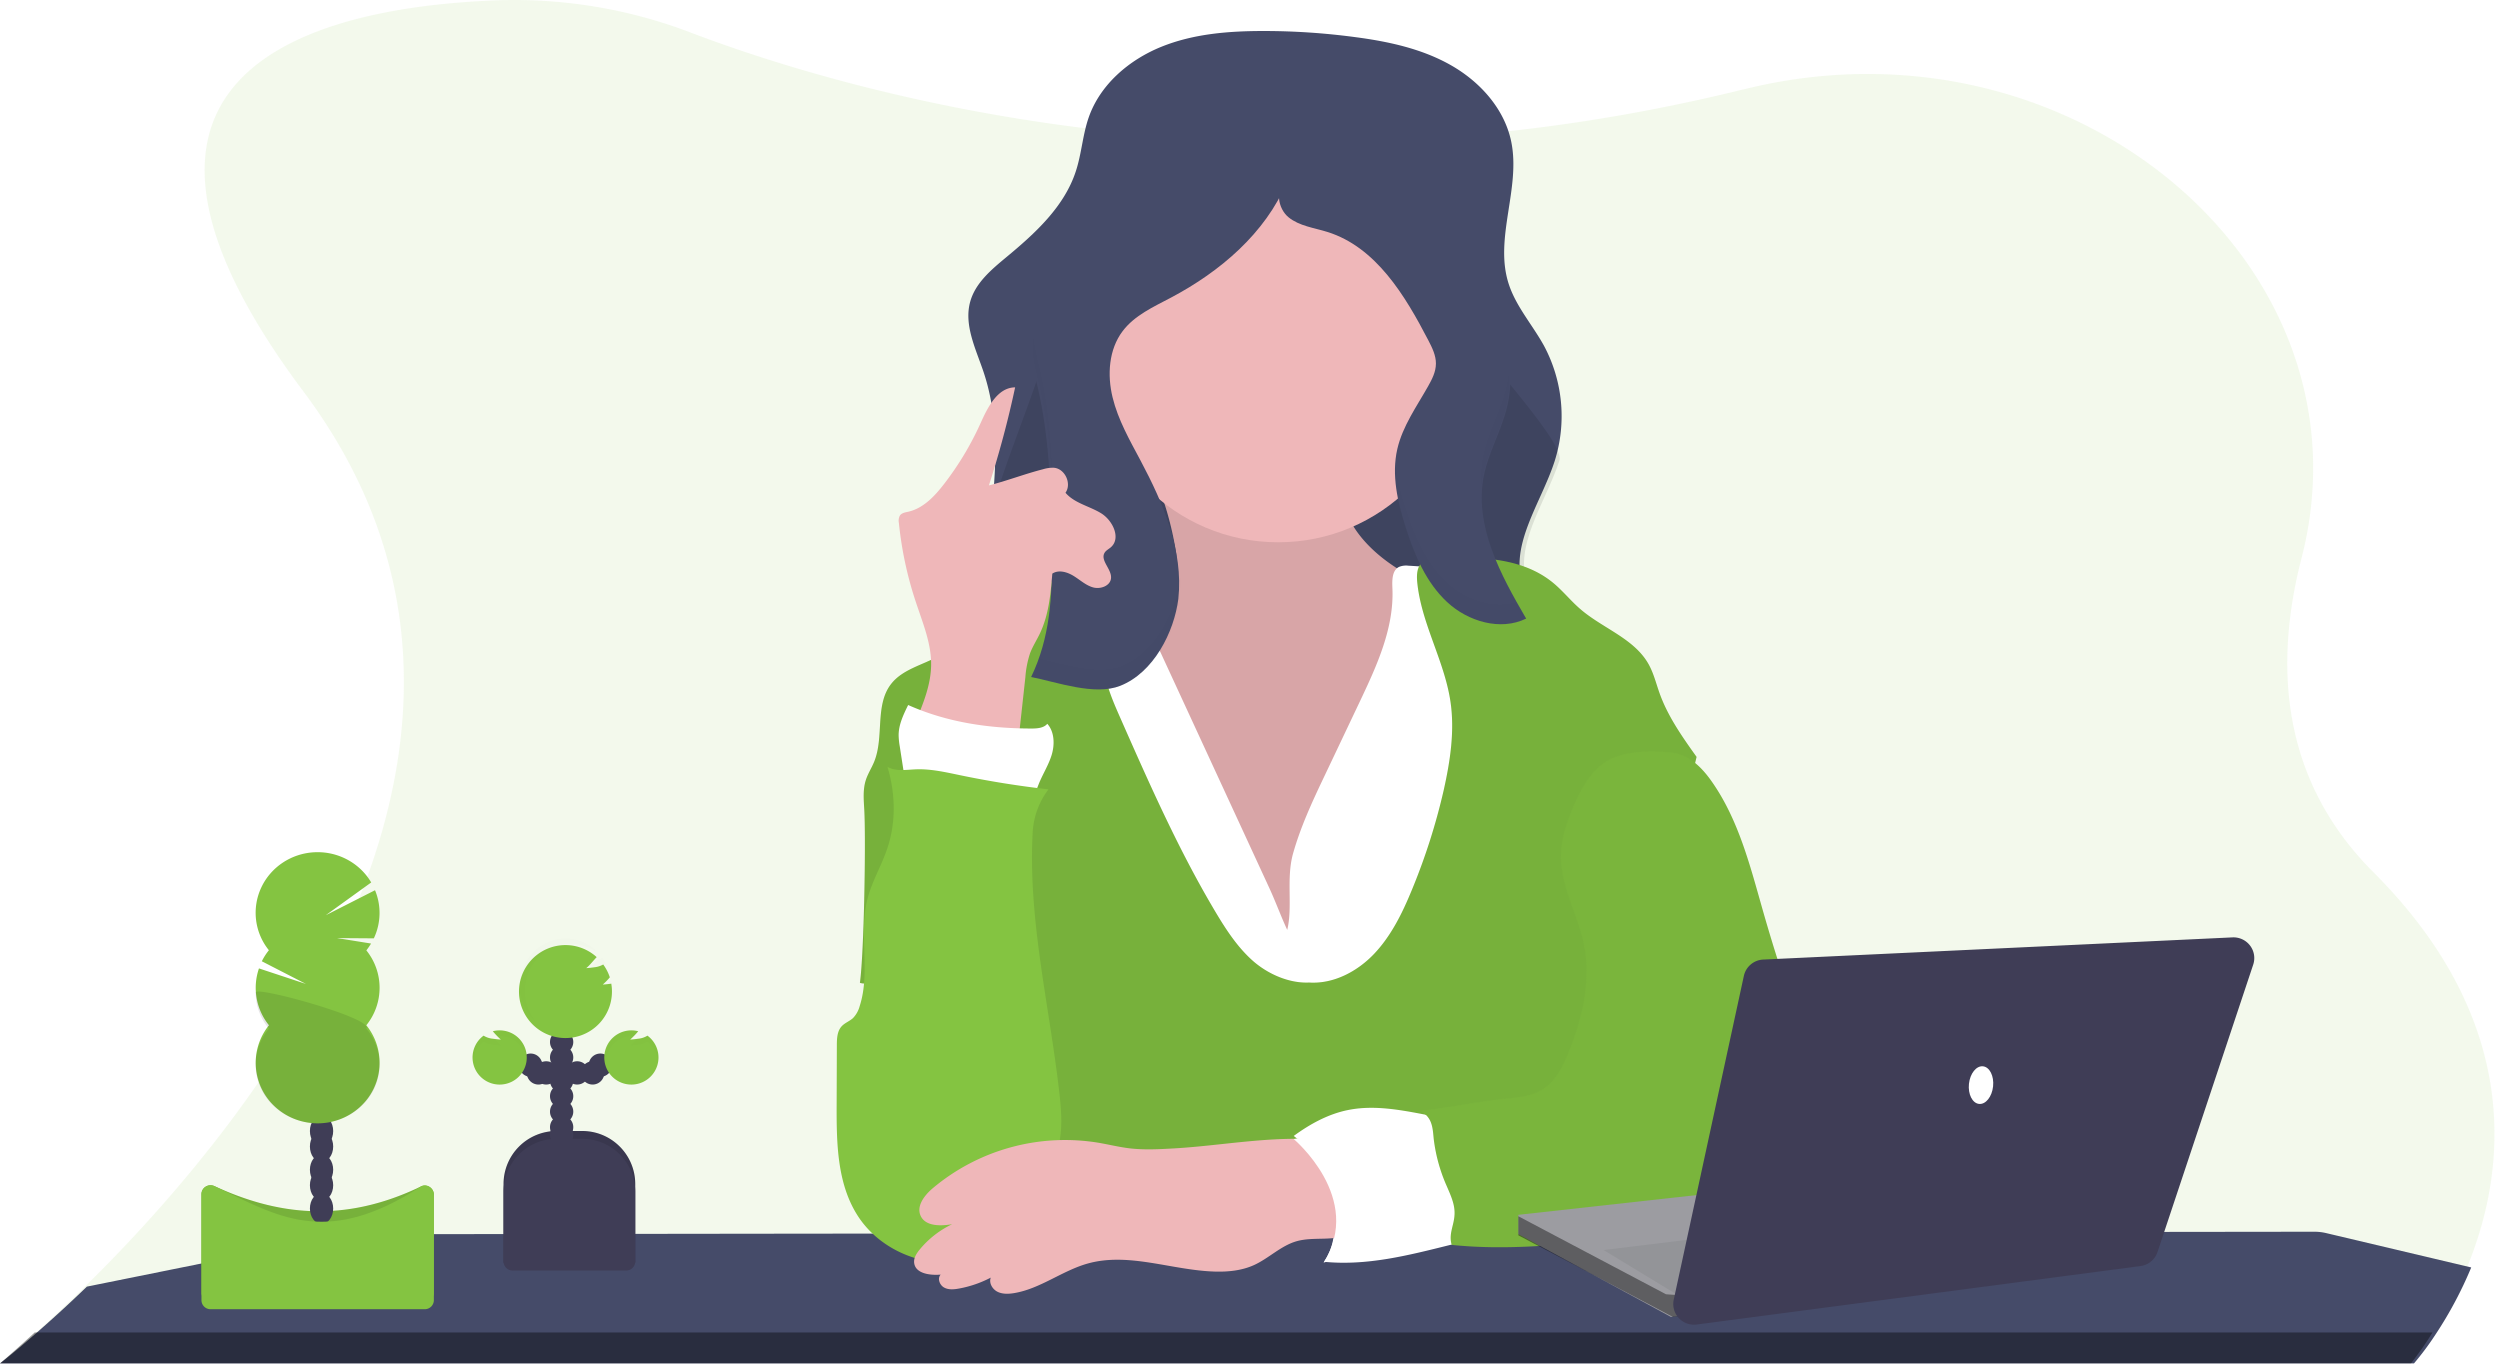 <svg xmlns="http://www.w3.org/2000/svg" xmlns:xlink="http://www.w3.org/1999/xlink" width="275" height="150" viewBox="0 0 275 150"><defs><path id="60e2a" d="M434.483 3658.138a45.09 45.09 0 0 1-3.915 7.543 32.46 32.46 0 0 1-2.398 3.296H163l.036-.028c.238-.187 1.639-1.322 3.817-3.268a151.42 151.42 0 0 0 5.727-5.385c18.012-17.746 52.611-59.752 23.796-98.233-26.788-35.772 2.054-42.264 21.08-43.021a54.272 54.272 0 0 1 21.44 3.51c8.79 3.347 24.856 8.476 45.786 10.828.687.076 1.38.153 2.08.222a200.113 200.113 0 0 0 33.352.607c.327-.019.656-.043.988-.067a197.874 197.874 0 0 0 32.622-5.055c.694-.17 1.379-.33 2.061-.49 35.702-8.274 68.615 19.927 60.385 51.796-3.042 11.788-2.269 24.353 7.874 34.518 16.607 16.592 14.596 32.933 10.44 43.227z"/><path id="60e2b" d="M434.834 3658.42a43.645 43.645 0 0 1-3.921 7.366 31.739 31.739 0 0 1-2.375 3.19H163c.239-.182 1.642-1.29 3.823-3.19 1.565-1.36 3.53-3.13 5.735-5.258l27.987-5.648a5.57 5.57 0 0 1 1.099-.11l29.837-.042h.03l14.78-.019h.033l12.472-.014h16.528l34.269-.046H324.338l5.885-.066h1.945l17.118-.023H357.38l19.772-.026h5.888l18.728-.025 15.808-.019c.44 0 .88.051 1.307.152z"/><path id="60e2c" d="M166.818 3665.57h263.755a33.85 33.85 0 0 1-2.372 3.409H163c.234-.207 1.635-1.392 3.818-3.409z"/><path id="60e2d" d="M337.691 3591.242l-.529.103-23.925 4.618c-6.949 1.342-13.998 2.69-21.056 2.175-5.114-.373-9.891-1.897-14.804-3.233-2.778-.757-5.722-1.06-6.663-4.183-1.3-4.312.815-10.696 1.313-15.065.477-4.288.758-8.684-.09-12.921a23.062 23.062 0 0 0-.744-2.813c-.851-2.537-2.189-5.174-1.466-7.75.57-2.042 2.307-3.501 3.933-4.852 3.185-2.635 6.437-5.589 7.7-9.54.62-1.916.737-3.978 1.404-5.88 1.266-3.617 4.446-6.322 7.984-7.754 3.537-1.433 7.428-1.737 11.245-1.737 3.37 0 6.736.225 10.076.673 3.643.48 7.319 1.267 10.52 3.083 3.202 1.816 5.9 4.791 6.647 8.418 1.056 5.129-1.876 10.59-.303 15.57.792 2.518 2.622 4.552 3.893 6.856a16.401 16.401 0 0 1 1.192 12.696c-1.521 4.736-5.245 9.527-3.338 14.12 1.214 2.92 4.313 4.479 6.473 6.793.192.208.372.415.538.623z"/><path id="60e2e" d="M337.69 3590.62v.708l-24.088 4.628c-6.996 1.344-14.094 2.695-21.2 2.18-5.149-.375-9.958-1.902-14.905-3.241-2.796-.758-5.76-1.06-6.708-4.19-1.308-4.321.82-10.718 1.322-15.096.48-4.297 7.87-19.983 7.016-24.229l44.162 1.92c.297 2.345 11.969 14.116 11.242 16.365-1.531 4.746-5.28 9.546-3.36 14.148 1.224 2.926 4.344 4.488 6.518 6.807z"/><path id="60e2f" d="M292.262 3579.145c.259 1.487.397 3.123-.355 4.42-1.001 1.74-3.184 2.294-5.137 2.688l-6.778 1.37c-.462.093-.952.199-1.296.518-.407.368-.545.95-.605 1.497-.273 2.479.595 4.922 1.387 7.283 1.6 4.783 2.944 9.667 4.968 14.282 2.024 4.614 4.802 9.02 8.767 12.104 3.964 3.085 9.211 4.728 14.065 3.522 4.229-1.05 7.696-4.064 10.686-7.262 2.466-2.642 4.773-5.525 5.97-8.953.825-2.354 1.094-4.862 1.353-7.346l1.203-11.425c.188-1.787.312-3.798-.837-5.17-.504-.602-1.19-1.004-1.888-1.376-2.602-1.396-5.342-2.549-7.763-4.23-2.421-1.682-4.569-3.997-5.304-6.87-.44-1.725-.361-3.604-1.11-5.211-.838-1.802-2.617-3.022-4.52-3.558-1.902-.535-3.91-.463-5.869-.24-1.96.224-9.513.795-10.324 3.027-.435 1.201 1.37 3.779 1.798 4.96a34.911 34.911 0 0 1 1.588 5.97z"/><path id="60e2g" d="M308.557 3604.646l4.01-8.446c1.878-3.959 3.798-8.117 3.598-12.489-.038-.869-.048-1.955.72-2.349a2.068 2.068 0 0 1 1.054-.134 42.8 42.8 0 0 1 12.36 2.488c.77.277 1.56.597 2.099 1.208.54.611.758 1.432.943 2.22a64.528 64.528 0 0 1 1.375 8.086c.72 6.738.362 13.534 0 20.293l-1.066 20.634c.006.293-.054.583-.175.85-.264.478-.859.638-1.394.728-2.06.351-4.168.28-6.255.201-14.685-.554-29.447-1.404-44.035.368a69.346 69.346 0 0 0-.104-6.446c-.578-9.285-2.997-18.343-5.372-27.338-1.385-5.253-2.726-10.982-.497-15.931a6.823 6.823 0 0 1 1.39-2.106c.947-.924 2.24-1.411 3.522-1.76 2.21-.598 4.5-.855 6.788-.763l15.129 32.771c.69 1.5 1.26 3.078 1.948 4.558.62-2.557-.125-5.553.62-8.325.8-2.877 2.063-5.63 3.342-8.318z"/><path id="60e2h" d="M307.006 3627.08c2.694.17 5.311-1.216 7.164-3.174 1.853-1.958 3.076-4.441 4.11-6.95a68.725 68.725 0 0 0 3.531-11.051c.717-3.212 1.225-6.536.731-9.79-.683-4.495-3.216-8.579-3.649-13.103-.074-.791-.026-1.716.607-2.193.392-.295.907-.336 1.395-.365 4.503-.268 9.451-.218 12.94 2.651 1.062.872 1.924 1.963 2.963 2.862 2.474 2.157 5.97 3.254 7.558 6.118.554.997.82 2.126 1.206 3.2.912 2.54 2.49 4.774 4.06 6.972-1.522 6.442-3.27 12.89-4.79 19.331-.891 3.78-1.79 7.574-3.189 11.193-.917 2.373-2.07 4.793-1.788 7.334.112 1 .444 1.955.733 2.919a33.668 33.668 0 0 1 1.406 10.433l-68.137.167c3.264-4.697 4.222-10.459 3.89-16.175-.16-2.74-.776-5.495-2.15-7.866-2.163-3.715-5.97-6.135-9.72-8.208-2.628-1.438-5.448 6.653-8.287 5.725.458-3.254.669-15.818.478-19.094-.062-1.074-.158-2.176.172-3.202.224-.702.637-1.33.916-2.013 1.12-2.735.053-6.231 1.863-8.559 1.251-1.617 3.446-2.078 5.23-3.075 1.831-1.025 3.247-2.636 4.842-4.012a21.5 21.5 0 0 1 11.023-4.94 13.968 13.968 0 0 1 2.104 6.232c.122 1.393.033 2.804.227 4.19.265 1.876 1.039 3.638 1.805 5.373 3.193 7.236 6.397 14.493 10.443 21.287 1.143 1.918 2.388 3.835 4.045 5.328 1.657 1.493 4.043 2.56 6.268 2.454z"/><path id="60e2i" d="M283.15 3558.2c0-11.294 9.156-20.45 20.45-20.45 11.294 0 20.45 9.156 20.45 20.45 0 11.294-9.156 20.45-20.45 20.45-11.294 0-20.45-9.156-20.45-20.45z"/><path id="60e2j" d="M292.619 3584.857c.563-5.295-1.647-10.474-4.15-15.179-1.198-2.249-2.482-4.49-3.084-6.96-.602-2.47-.43-5.268 1.11-7.3 1.308-1.728 3.384-2.661 5.304-3.675 5.42-2.865 10.373-7.075 12.756-12.706-1.347.73-.997 2.91.192 3.871 1.189.962 2.809 1.149 4.27 1.607 5.331 1.67 8.529 6.965 11.094 11.91.419.807.846 1.66.84 2.57-.004.908-.421 1.715-.857 2.489-1.266 2.243-2.814 4.399-3.39 6.907-.659 2.865.037 5.877.94 8.687.959 2.988 2.232 6 4.533 8.144 2.3 2.143 5.87 3.208 8.7 1.823-2.826-4.838-5.752-10.244-4.65-15.73.532-2.625 1.963-5.012 2.572-7.623 1.16-4.982-.772-10.107-2.668-14.862l-5.666-14.19c-.865-2.17-1.85-4.485-3.835-5.714-1.342-.828-2.967-1.043-4.54-1.194-5.061-.448-10.306-.3-15.018 1.576-8.586 3.415-13.969 11.837-18.24 20.005-1.28 2.446-2.543 5.046-2.49 7.805.028 1.513.453 2.986.798 4.461 1.404 6.006 1.481 12.228 1.553 18.394.055 4.73-.192 9.19-2.27 13.498 2.848.563 6.977 2.084 9.796.971 3.674-1.446 5.937-5.902 6.4-9.585z"/><path id="60e2k" d="M278.907 3579.856c.01-.673.01-1.35 0-2.036-.071-6.155-.147-12.368-1.543-18.364a31.01 31.01 0 0 1-.729-3.546c-.049.41-.07.824-.064 1.237.029 1.51.45 2.981.793 4.454 1.389 5.96 1.474 12.135 1.543 18.255z"/><path id="60e2l" d="M328.703 3563.697a14.43 14.43 0 0 0 .31-4.247c-.048.708-.151 1.41-.31 2.102-.605 2.621-2.027 4.983-2.556 7.612a12.639 12.639 0 0 0-.19 3.522c.038-.463.101-.922.19-1.378.529-2.628 1.95-5 2.556-7.611z"/><path id="6000m" d="M320.713 3557.908c.117-.339.18-.693.186-1.051 0-.908-.419-1.759-.836-2.564-2.548-4.938-5.715-10.22-11.021-11.892-1.453-.458-3.06-.643-4.244-1.604a3.022 3.022 0 0 1-1.043-2.097c-2.582 4.742-7.016 8.37-11.822 10.917-1.906 1.013-3.97 1.945-5.27 3.67-1.222 1.62-1.577 3.73-1.365 5.77a7.298 7.298 0 0 1 1.364-3.625c1.3-1.726 3.363-2.657 5.27-3.67 4.807-2.548 9.24-6.175 11.823-10.917a3.022 3.022 0 0 0 1.043 2.097c1.19.953 2.79 1.146 4.244 1.604 5.296 1.668 8.473 6.954 11.021 11.892.259.47.476.962.65 1.47z"/><path id="60e2n" d="M322.123 3583.045c-2.286-2.145-3.546-5.148-4.504-8.131a23.551 23.551 0 0 1-1.143-5.174c-.221 2.447.386 4.952 1.143 7.319.953 2.983 2.218 5.99 4.504 8.13 2.286 2.14 5.832 3.204 8.645 1.821-.338-.579-.674-1.167-1.008-1.76-2.612.736-5.613-.313-7.637-2.205z"/><path id="60e2o" d="M292.752 3582.684c-.46 3.678-2.708 8.127-6.369 9.58-2.54 1.009-6.158-.15-8.919-.79-.237.668-.509 1.324-.814 1.965 2.83.563 6.933 2.08 9.733.97 3.66-1.453 5.909-5.903 6.369-9.58.094-.92.112-1.846.052-2.769-.014.207-.036.417-.052.624z"/><path id="60e2p" d="M322.434 3642.097c-3.735-.599-7.526-1.754-11.23-.977-2.147.45-4.11 1.53-5.894 2.834.982.793 2.127 1.502 2.751 2.606.387.764.678 1.574.866 2.411.391 1.466.785 2.96.846 4.485.06 1.524-.242 3.112-1.141 4.34 4.71.47 9.274-.703 13.867-1.848a3.776 3.776 0 0 0 1.467-.599c.726-.576.938-1.602.943-2.538 0-1.67-.464-3.3-.935-4.903-.561-1.922-.977-3.9-1.54-5.811z"/><path id="60e2q" d="M347.04 3601.812c1.832.238 3.253 1.71 4.3 3.225 2.936 4.212 4.202 9.32 5.611 14.253a189.232 189.232 0 0 0 6.18 18.116 27.218 27.218 0 0 0 1.854 3.974c.59.983 1.306 1.928 1.567 3.044.63 2.7-1.603 5.236-3.932 6.74a15.586 15.586 0 0 1-4.025 1.933c-1.39.414-2.84.571-4.281.728l-13.26 1.428c-6.104.662-12.262 1.323-18.368.685-.385-1.332.37-2.275.315-3.662-.038-.993-.478-1.916-.87-2.83a18.035 18.035 0 0 1-1.416-5.12c-.07-.649-.093-1.315-.342-1.92-.248-.604-.78-1.147-1.433-1.19 3.583-.354 6.304-1.028 9.887-1.385 1.331-.133 2.714-.283 3.849-.988 1.407-.873 2.195-2.449 2.821-3.976 1.55-3.785 2.549-7.954 1.734-11.962-.669-3.287-2.534-6.347-2.525-9.7 0-1.997.684-3.932 1.49-5.76.856-1.932 1.972-3.908 3.85-4.888 1.877-.98 4.875-1.03 6.994-.745z"/><path id="60e2r" d="M263.652 3598.542c.867-2.054 1.748-4.176 1.772-6.404.026-2.41-.955-4.698-1.705-6.986a40.327 40.327 0 0 1-1.841-8.626 1.19 1.19 0 0 1 .119-.827c.198-.279.58-.336.917-.41 1.653-.377 2.902-1.71 3.934-3.051a33.436 33.436 0 0 0 4.026-6.712c.791-1.757 1.861-3.9 3.79-3.916a109.07 109.07 0 0 1-2.884 10.785c2.018-.514 3.936-1.263 5.954-1.778.395-.124.809-.18 1.223-.162 1.208.126 1.949 1.76 1.246 2.748.987 1.154 2.628 1.464 3.917 2.255 1.29.791 2.217 2.75 1.07 3.745-.224.193-.508.329-.67.576-.555.854.802 1.833.69 2.844-.091.827-1.154 1.213-1.96.994-.804-.22-1.432-.82-2.149-1.261-.716-.441-1.652-.715-2.347-.257-.187 2.242-.387 4.528-1.36 6.57-.355.747-.811 1.445-1.098 2.22-.274.845-.444 1.72-.506 2.605l-.867 7.91c-4.137.828-7.846-.41-11.27-2.862z"/><path id="60e2s" d="M262.745 3606.093l-.772-4.997a7.788 7.788 0 0 1-.123-1.231c0-1.158.532-2.262 1.047-3.315 4.267 1.907 8.88 2.585 13.588 2.588.621 0 1.33-.056 1.716-.521.8.882.825 2.3.484 3.42-.341 1.121-.996 2.13-1.431 3.223-.22.553-.4 1.157-.82 1.583-.653.674-1.712.79-2.674.785a17.835 17.835 0 0 1-3.017-.276c-2.578-.458-5.421-1.701-7.998-1.259z"/><path id="60e2t" d="M278.332 3605.83c-3.282-.372-6.543-.894-9.782-1.57-1.588-.33-3.19-.698-4.81-.634-1.054.043-2.188.252-3.115-.266.904 3.049.959 6.262-.122 9.254-.64 1.782-1.615 3.443-2.084 5.278-.978 3.838.364 8.023-.858 11.792-.129.492-.383.944-.738 1.311-.373.34-.884.516-1.229.884-.508.542-.539 1.357-.541 2.096l-.022 6.547c-.014 4.169.041 8.589 2.26 12.12 2.53 4.04 7.855 6.134 12.49 4.905a9.317 9.317 0 0 0 3.393-1.647c1.61-1.269 2.635-3.103 3.64-4.89 1.197-2.14 2.395-4.325 2.78-6.733.274-1.704.12-3.443-.076-5.157-1.083-9.505-3.433-18.93-2.928-28.472a8.586 8.586 0 0 1 1.742-4.819z"/><path id="60e2u" d="M292.224 3645.32c-1.648.094-3.307.188-4.948 0-1.185-.142-2.342-.432-3.518-.63a22.639 22.639 0 0 0-18.158 5.017c-.91.773-1.83 1.959-1.327 3.04.54 1.165 2.193 1.132 3.466.915a10.423 10.423 0 0 0-3.556 2.766c-.356.431-.693.943-.624 1.501.145 1.167 1.738 1.38 2.916 1.278-.384.41-.126 1.136.363 1.414.488.279 1.095.222 1.647.12a12.26 12.26 0 0 0 3.5-1.204c-.223.578.163 1.254.71 1.542.549.287 1.215.266 1.829.167 2.897-.471 5.315-2.475 8.141-3.262 4.519-1.257 9.246.747 13.943.888 1.47.045 2.977-.103 4.317-.707 1.643-.743 2.968-2.136 4.703-2.63 1.928-.548 4.14.082 5.903-.864 1.283-.686.126-5.973-.201-6.992-.6-1.862-1.202-3.097-3.2-3.286-5.057-.493-10.811.634-15.906.926z"/><path id="60e2v" d="M305.31 3644.298s7.757 6.503 3.282 13.598l8.648-2.957v-6.208c0-.295-3.284-4.729-3.284-4.729l-3.88-.592z"/><path id="60e2w" d="M224.221 3643.41h2.824c3.22 0 5.831 2.61 5.831 5.831v8.655H218.39v-8.655a5.83 5.83 0 0 1 5.831-5.831z"/><path id="60e2x" d="M223.5 3645.55a1.28 1.28 0 1 1 2.56 0 1.28 1.28 0 0 1-2.56 0z"/><path id="60e2y" d="M223.5 3643.84a1.28 1.28 0 1 1 2.56 0 1.28 1.28 0 0 1-2.56 0z"/><path id="60e2z" d="M223.5 3642.99a1.28 1.28 0 1 1 2.56 0 1.28 1.28 0 0 1-2.56 0z"/><path id="60e2A" d="M223.5 3641.28a1.28 1.28 0 1 1 2.56 0 1.28 1.28 0 0 1-2.56 0z"/><path id="60e2B" d="M223.5 3639.58a1.28 1.28 0 1 1 2.56 0 1.28 1.28 0 0 1-2.56 0z"/><path id="60e2C" d="M223.5 3637.88a1.28 1.28 0 1 1 2.56 0 1.28 1.28 0 0 1-2.56 0z"/><path id="60e2D" d="M223.5 3637.02a1.28 1.28 0 1 1 2.56 0 1.28 1.28 0 0 1-2.56 0z"/><path id="60e2E" d="M225.21 3637.02a1.28 1.28 0 1 1 2.56 0 1.28 1.28 0 0 1-2.56 0z"/><path id="60e2F" d="M226.91 3637.02a1.28 1.28 0 1 1 2.56 0 1.28 1.28 0 0 1-2.56 0z"/><path id="60e2G" d="M227.76 3636.17a1.28 1.28 0 1 1 2.56 0 1.28 1.28 0 0 1-2.56 0z"/><path id="60e2H" d="M223.5 3635.32a1.28 1.28 0 1 1 2.56 0 1.28 1.28 0 0 1-2.56 0z"/><path id="60e2I" d="M223.5 3633.62a1.28 1.28 0 1 1 2.56 0 1.28 1.28 0 0 1-2.56 0z"/><path id="60e2J" d="M223.5 3631.91a1.28 1.28 0 1 1 2.56 0 1.28 1.28 0 0 1-2.56 0z"/><path id="60e2K" d="M223.5 3631.06a1.28 1.28 0 1 1 2.56 0 1.28 1.28 0 0 1-2.56 0z"/><path id="60e2L" d="M230.207 3627.207c-.3.043-.601.075-.902.094.28-.244.539-.51.776-.795a5.088 5.088 0 0 0-.727-1.412 2.476 2.476 0 0 1-.97.305c-.297.044-.598.075-.898.097.395-.322.763-.807 1.15-1.212a5.113 5.113 0 1 0 1.602 2.903z"/><path id="60e2M" d="M234.214 3632.924a2.31 2.31 0 0 1-1.002.333c-.295.043-.592.077-.89.096.317-.284.612-.59.883-.916a2.982 2.982 0 1 0 1.01.48z"/><path id="60e2N" d="M221.8 3637.02a1.28 1.28 0 1 1 2.56 0 1.28 1.28 0 0 1-2.56 0z"/><path id="60e2O" d="M220.95 3637.02a1.28 1.28 0 1 1 2.56 0 1.28 1.28 0 0 1-2.56 0z"/><path id="60e2P" d="M220.09 3636.17a1.28 1.28 0 1 1 2.56 0 1.28 1.28 0 0 1-2.56 0z"/><path id="60e2Q" d="M216.2 3632.924a2.31 2.31 0 0 0 1.003.333c.295.043.592.077.89.096a8.492 8.492 0 0 1-.883-.916 2.982 2.982 0 1 1-1.01.48z"/><path id="60e2R" d="M224.225 3644.27h2.823a5.83 5.83 0 0 1 5.828 5.831v7.667a.989.989 0 0 1-.988.988h-12.51a.988.988 0 0 1-.988-.988v-7.667a5.832 5.832 0 0 1 5.835-5.831z"/><path id="60e2S" d="M230.16 3626.85a4.55 4.55 0 0 1-.38.375c.135 0 .269-.023.404-.037a5.237 5.237 0 0 0-.024-.338z"/><path id="60e2T" d="M228.01 3625.391c.297-.02.59-.052.885-.096.264-.035.523-.108.768-.217a5.45 5.45 0 0 0-.414-.708 1.755 1.755 0 0 1-.476.21 6.99 6.99 0 0 1-.763.811z"/><path id="60e2U" d="M220.738 3628.021c-.003-1.905.998-3.66 2.61-4.573a4.86 4.86 0 0 1 5.12.192l.075-.084c-1.346-1.242-3.23-1.64-4.937-1.044-1.707.597-2.975 2.097-3.322 3.93-.347 1.834.28 3.72 1.643 4.941a5.297 5.297 0 0 1-1.189-3.362z"/><path id="60e2V" d="M232.38 3633.997c.284-.02.569-.051.851-.095.34-.034.669-.15.96-.34a3.072 3.072 0 0 1 1.146 2.142 2.94 2.94 0 0 0 .016-.32c.005-.958-.421-1.862-1.147-2.434-.29.19-.619.306-.959.338l-.23.032c-.195.243-.408.47-.637.677z"/><path id="60e2W" d="M232.49 3632.964c.095.001.19.008.284.022.15-.168.296-.348.445-.524a2.716 2.716 0 0 0-2.469.524c-.701.573-1.111 1.459-1.11 2.398 0 .102 0 .202.014.302.146-1.546 1.372-2.722 2.835-2.722z"/><path id="60e2X" d="M218.092 3633.997c-.296-.02-.591-.051-.885-.095a2.272 2.272 0 0 1-.997-.34 3.04 3.04 0 0 0-1.193 2.142 3.035 3.035 0 0 1 1.176-2.754c.302.19.644.306.997.338l.239.032c.202.244.424.47.663.677z"/><path id="60e2Y" d="M217.979 3632.964c-.1.001-.2.008-.299.022-.152-.168-.305-.348-.46-.524a2.912 2.912 0 0 1 2.567.524 3.041 3.041 0 0 1 1.155 2.398c0 .102 0 .202-.014.302-.152-1.546-1.427-2.722-2.95-2.722z"/><path id="60e2Z" d="M209.74 3662.162h-23.578c-.554 0-1.002-.435-1.002-.972v-10.837c0-.334.176-.644.466-.822.29-.179.655-.2.965-.057 6.774 3.122 14.072 4.193 22.685.05a1.03 1.03 0 0 1 .972.044.97.97 0 0 1 .476.825v10.78a.958.958 0 0 1-.281.693 1.016 1.016 0 0 1-.703.296z"/><path id="60e2aa" d="M197.09 3651.935c0-.942.573-1.705 1.28-1.705.707 0 1.28.763 1.28 1.705 0 .942-.573 1.705-1.28 1.705-.707 0-1.28-.763-1.28-1.705z"/><path id="60e2ab" d="M197.09 3649.375c0-.942.573-1.705 1.28-1.705.707 0 1.28.763 1.28 1.705 0 .942-.573 1.705-1.28 1.705-.707 0-1.28-.763-1.28-1.705z"/><path id="60e2ac" d="M197.09 3647.675c0-.942.573-1.705 1.28-1.705.707 0 1.28.763 1.28 1.705 0 .942-.573 1.705-1.28 1.705-.707 0-1.28-.763-1.28-1.705z"/><path id="60e2ad" d="M197.09 3645.115c0-.942.573-1.705 1.28-1.705.707 0 1.28.763 1.28 1.705 0 .942-.573 1.705-1.28 1.705-.707 0-1.28-.763-1.28-1.705z"/><path id="60e2ae" d="M197.09 3643.415c0-.942.573-1.705 1.28-1.705.707 0 1.28.763 1.28 1.705 0 .942-.573 1.705-1.28 1.705-.707 0-1.28-.763-1.28-1.705z"/><path id="60e2af" d="M197.09 3640.855c0-.942.573-1.705 1.28-1.705.707 0 1.28.763 1.28 1.705 0 .942-.573 1.705-1.28 1.705-.707 0-1.28-.763-1.28-1.705z"/><path id="60e2ag" d="M197.09 3638.305c0-.942.573-1.705 1.28-1.705.707 0 1.28.763 1.28 1.705 0 .942-.573 1.705-1.28 1.705-.707 0-1.28-.763-1.28-1.705z"/><path id="60e2ah" d="M203.289 3623.552a7.07 7.07 0 0 0 .528-.762l-3.737-.602 4.042.03a6.533 6.533 0 0 0 .13-5.293l-5.421 2.752 5.001-3.608c-1.276-2.16-3.679-3.441-6.226-3.321-2.547.12-4.812 1.62-5.87 3.89a6.548 6.548 0 0 0 .842 6.888 6.499 6.499 0 0 0-.777 1.214l4.849 2.493-5.164-1.708a6.557 6.557 0 0 0 1.1 6.254 6.562 6.562 0 0 0 .731 9.017c2.61 2.359 6.636 2.359 9.247 0a6.562 6.562 0 0 0 .732-9.017 6.552 6.552 0 0 0 0-8.241z"/><path id="60e2ai" d="M191.12 3628.165a6.183 6.183 0 0 0 1.459 3.978c-2.198 2.638-1.88 6.428.733 8.705 2.611 2.278 6.639 2.278 9.25 0 2.613-2.277 2.931-6.067.733-8.705.913-1.094-12.175-4.7-12.175-3.978z"/><path id="60e2aj" d="M209.74 3663.014h-23.578a.997.997 0 0 1-1.002-.993v-11.648a.99.99 0 0 1 .466-.84 1.01 1.01 0 0 1 .965-.057c6.774 3.187 12.146 6.902 22.685.05.625-.407 1.448.149 1.448.888v11.603a.997.997 0 0 1-.984.997z"/><path id="60e2ak" d="M382.853 3659.021l-34.331 4.612-1.718.23-16.784-9.103v-2.13l52.452-5.81.38 12.201z"/><path id="60e2al" d="M339.39 3656.501l37.494-4.571-.384 7.159-29.205 2.215-7.905-4.803z"/><path id="60e2am" d="M348.767 3661.375v2.255l-1.74.238-17.007-8.979v-2.099l16.233 8.578s2.128.198 2.514.007z"/><path id="60e2an" d="M354.827 3626.338l-7.715 35.622a2.268 2.268 0 0 0 .552 2.024 2.29 2.29 0 0 0 1.98.713l48.811-6.433a2.282 2.282 0 0 0 1.87-1.538l10.53-31.622a2.271 2.271 0 0 0-.35-2.093 2.293 2.293 0 0 0-1.929-.899l-51.622 2.44a2.286 2.286 0 0 0-2.127 1.786z"/><path id="60e2ao" d="M378.6 3638.895c0-.737.931-1.335 2.08-1.335s2.08.598 2.08 1.335-.931 1.335-2.08 1.335-2.08-.598-2.08-1.335z"/></defs><g><g transform="translate(-163 -3519)"><g opacity=".1"><use fill="#84c441" xlink:href="#60e2a"/></g><g><use fill="#454b69" xlink:href="#60e2b"/></g><g/><g opacity=".4"><use xlink:href="#60e2c"/></g><g><use fill="#454b69" xlink:href="#60e2d"/></g><g opacity=".1"><use xlink:href="#60e2e"/></g><g><use fill="#efb7b9" xlink:href="#60e2f"/></g><g opacity=".1"><use xlink:href="#60e2f"/></g><g><use fill="#fff" xlink:href="#60e2g"/></g><g><use fill="#84c441" xlink:href="#60e2h"/></g><g opacity=".1"><use xlink:href="#60e2h"/></g><g><use fill="#efb7b9" xlink:href="#60e2i"/></g><g><use fill="#454b69" xlink:href="#60e2j"/></g><g opacity=".1"><g opacity=".1"><use xlink:href="#60e2k"/></g><g opacity=".1"><use xlink:href="#60e2l"/></g><g opacity=".1"><use xlink:href="#60e2m"/></g><g opacity=".1"><use xlink:href="#60e2n"/></g><g opacity=".1"><use xlink:href="#60e2o"/></g></g><g><use fill="#fff" xlink:href="#60e2p"/></g><g><use fill="#84c441" xlink:href="#60e2q"/></g><g opacity=".08"><use xlink:href="#60e2q"/></g><g><use fill="#efb7b9" xlink:href="#60e2r"/></g><g><use fill="#fff" xlink:href="#60e2s"/></g><g><use fill="#84c441" xlink:href="#60e2t"/></g><g><use fill="#efb7b9" xlink:href="#60e2u"/></g><g><use fill="#fff" xlink:href="#60e2v"/></g><g><use fill="#3f3d56" xlink:href="#60e2w"/></g><g opacity=".1"><use xlink:href="#60e2w"/></g><g><use fill="#3f3d56" xlink:href="#60e2x"/></g><g><use fill="#3f3d56" xlink:href="#60e2y"/></g><g><use fill="#3f3d56" xlink:href="#60e2z"/></g><g><use fill="#3f3d56" xlink:href="#60e2A"/></g><g><use fill="#3f3d56" xlink:href="#60e2B"/></g><g><use fill="#3f3d56" xlink:href="#60e2C"/></g><g><use fill="#3f3d56" xlink:href="#60e2D"/></g><g><use fill="#3f3d56" xlink:href="#60e2E"/></g><g><use fill="#3f3d56" xlink:href="#60e2F"/></g><g><use fill="#3f3d56" xlink:href="#60e2G"/></g><g><use fill="#3f3d56" xlink:href="#60e2H"/></g><g><use fill="#3f3d56" xlink:href="#60e2I"/></g><g><use fill="#3f3d56" xlink:href="#60e2J"/></g><g><use fill="#3f3d56" xlink:href="#60e2K"/></g><g><use fill="#84c441" xlink:href="#60e2L"/></g><g><use fill="#84c441" xlink:href="#60e2M"/></g><g><use fill="#3f3d56" xlink:href="#60e2N"/></g><g><use fill="#3f3d56" xlink:href="#60e2O"/></g><g><use fill="#3f3d56" xlink:href="#60e2P"/></g><g><use fill="#84c441" xlink:href="#60e2Q"/></g><g><use fill="#3f3d56" xlink:href="#60e2R"/></g><g opacity=".1"><g opacity=".1"><use xlink:href="#60e2S"/></g><g opacity=".1"><use xlink:href="#60e2T"/></g><g opacity=".1"><use xlink:href="#60e2U"/></g></g><g opacity=".1"><g opacity=".1"><use xlink:href="#60e2V"/></g><g opacity=".1"><use xlink:href="#60e2W"/></g></g><g opacity=".1"><g opacity=".1"><use xlink:href="#60e2X"/></g><g opacity=".1"><use xlink:href="#60e2Y"/></g></g><g><use fill="#84c441" xlink:href="#60e2Z"/></g><g opacity=".1"><use xlink:href="#60e2Z"/></g><g><use fill="#3f3d56" xlink:href="#60e2aa"/></g><g><use fill="#3f3d56" xlink:href="#60e2ab"/></g><g><use fill="#3f3d56" xlink:href="#60e2ac"/></g><g><use fill="#3f3d56" xlink:href="#60e2ad"/></g><g><use fill="#3f3d56" xlink:href="#60e2ae"/></g><g><use fill="#3f3d56" xlink:href="#60e2af"/></g><g><use fill="#3f3d56" xlink:href="#60e2ag"/></g><g><use fill="#84c441" xlink:href="#60e2ah"/></g><g opacity=".1"><use xlink:href="#60e2ai"/></g><g><use fill="#84c441" xlink:href="#60e2aj"/></g><g><use fill="#9c9ca1" xlink:href="#60e2ak"/></g><g><use fill="#939498" xlink:href="#60e2al"/></g><g opacity=".4"><use xlink:href="#60e2am"/></g><g><use fill="#3f3d56" xlink:href="#60e2an"/></g><g transform="rotate(-84 380.5 3638.5)"><use fill="#fff" xlink:href="#60e2ao"/></g></g></g></svg>